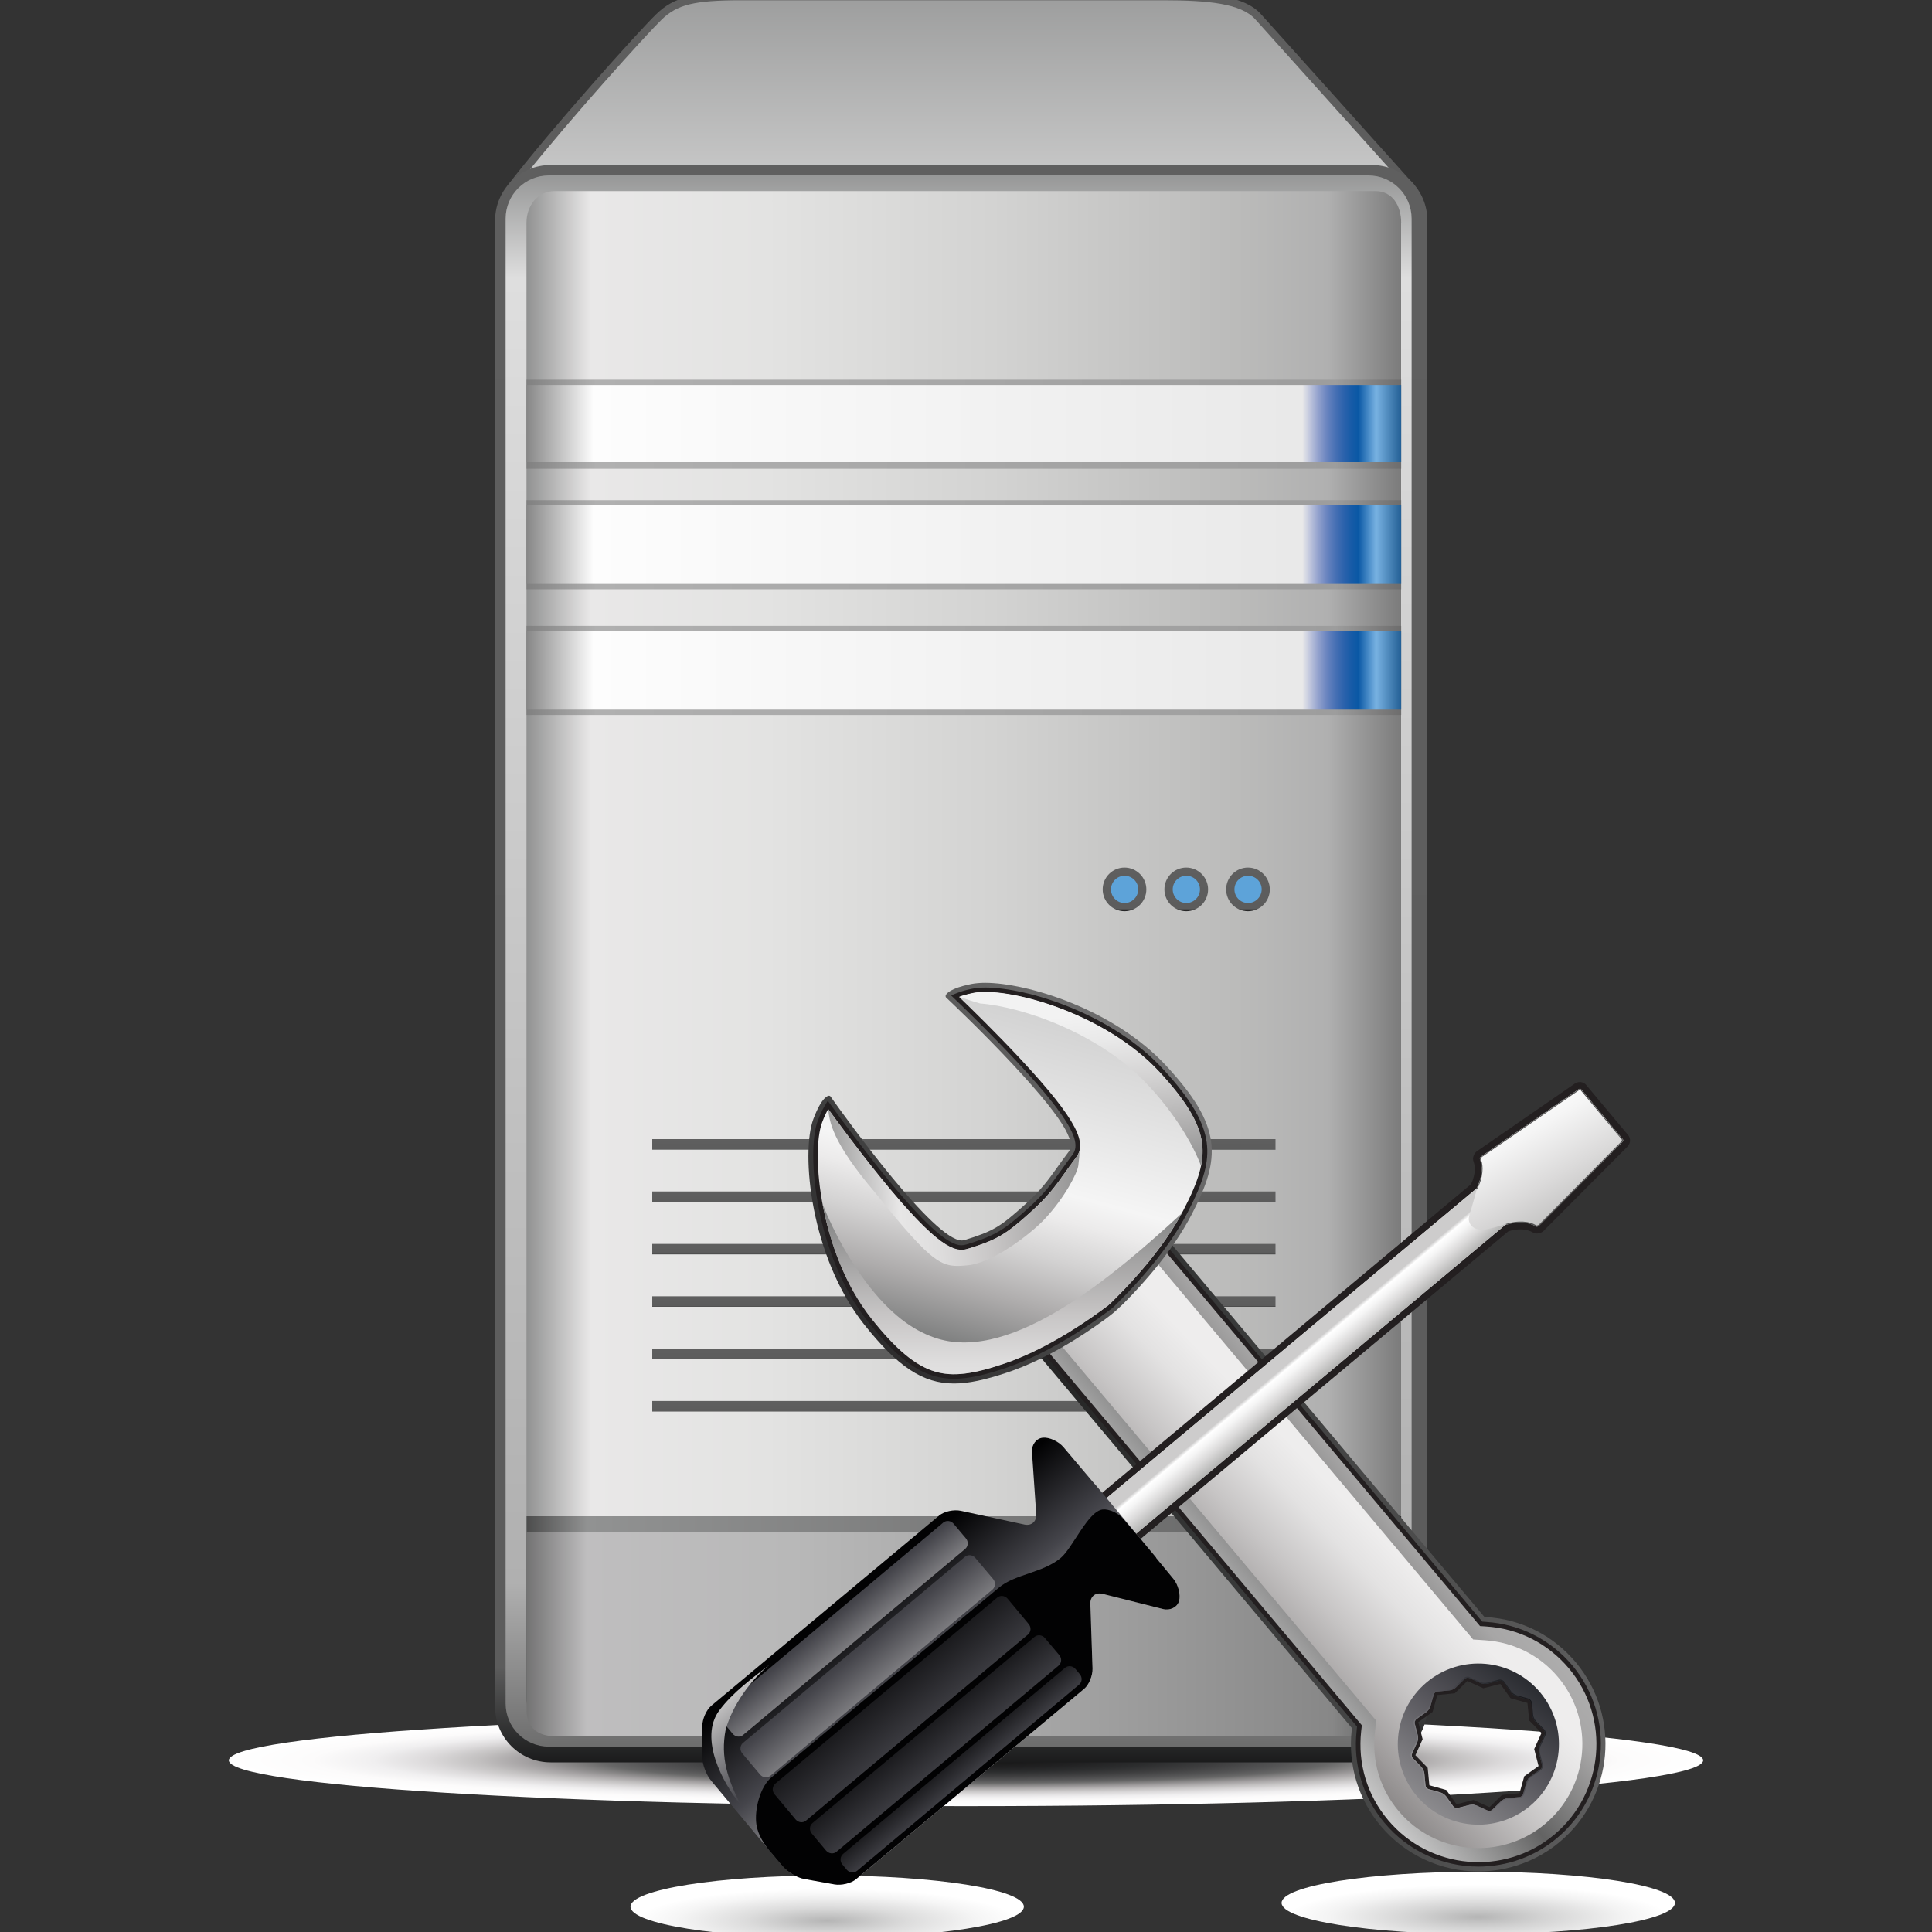 <svg xmlns="http://www.w3.org/2000/svg" xmlns:xlink="http://www.w3.org/1999/xlink" id="Calque_1" x="0px" y="0px" viewBox="0 0 200 200" style="enable-background:new 0 0 200 200;" xml:space="preserve">
<rect x="0" y="0" width="200" height="200" fill="#333333" stroke="none"/>
<style type="text/css">
	.st0{fill:url(#SVGID_1_);}
	.st1{fill:url(#SVGID_2_);}
	.st2{fill:url(#SVGID_3_);}
	.st3{fill:url(#SVGID_4_);}
	.st4{fill:url(#SVGID_5_);}
	.st5{fill:url(#SVGID_6_);}
	.st6{fill:url(#SVGID_7_);}
	.st7{fill:url(#SVGID_8_);}
	.st8{fill:url(#SVGID_9_);}
	.st9{fill:url(#SVGID_10_);}
	.st10{fill:url(#SVGID_11_);}
	.st11{fill:url(#SVGID_12_);}
	.st12{fill:url(#SVGID_13_);}
	.st13{fill:url(#SVGID_14_);}
	.st14{fill:url(#SVGID_15_);}
	.st15{fill:url(#SVGID_16_);}
	.st16{fill:url(#SVGID_17_);}
	.st17{fill:url(#SVGID_18_);}
	.st18{fill:url(#SVGID_19_);}
	.st19{fill:url(#SVGID_20_);}
	.st20{fill:url(#SVGID_21_);}
	.st21{fill:#5DA3D9;}
	.st22{fill:url(#SVGID_22_);}
	.st23{fill:url(#SVGID_23_);}
	.st24{fill:url(#SVGID_24_);}
	.st25{fill:url(#SVGID_25_);}
	.st26{fill:url(#SVGID_26_);}
	.st27{fill:#231F20;}
	.st28{fill:url(#SVGID_27_);}
	.st29{fill:url(#SVGID_28_);}
	.st30{fill:url(#SVGID_29_);}
	.st31{fill:url(#SVGID_30_);}
	.st32{fill:url(#SVGID_31_);}
	.st33{fill:url(#SVGID_32_);}
	.st34{fill:url(#SVGID_33_);}
	.st35{fill:url(#SVGID_34_);}
	.st36{fill:url(#SVGID_35_);}
	.st37{fill:url(#SVGID_36_);}
	.st38{fill:url(#SVGID_37_);}
	.st39{fill:#535353;}
	.st40{fill:url(#SVGID_38_);}
	.st41{fill:url(#SVGID_39_);}
	.st42{fill:#020203;}
	.st43{fill:url(#SVGID_40_);}
	.st44{fill:url(#SVGID_41_);}
	.st45{fill:url(#SVGID_42_);}
	.st46{fill:url(#SVGID_43_);}
	.st47{fill:url(#SVGID_44_);}
	.st48{fill:url(#SVGID_45_);}
</style>
<g>
	
		<radialGradient id="SVGID_1_" cx="15.952" cy="-5976.665" r="75.256" gradientTransform="matrix(1.013 0 0 0.063 83.838 558.761)" gradientUnits="userSpaceOnUse">
		<stop offset="0" style="stop-color:#171717"></stop>
		<stop offset="0.083" style="stop-color:#1A1A1A"></stop>
		<stop offset="0.169" style="stop-color:#212122"></stop>
		<stop offset="0.258" style="stop-color:#2C2D2E"></stop>
		<stop offset="0.348" style="stop-color:#3E3E3F"></stop>
		<stop offset="0.438" style="stop-color:#545455"></stop>
		<stop offset="0.497" style="stop-color:#676767"></stop>
		<stop offset="0.535" style="stop-color:#7F7E7E"></stop>
		<stop offset="0.597" style="stop-color:#A3A0A1"></stop>
		<stop offset="0.662" style="stop-color:#C2C0C0"></stop>
		<stop offset="0.731" style="stop-color:#DCDADB"></stop>
		<stop offset="0.805" style="stop-color:#F0EFF0"></stop>
		<stop offset="0.888" style="stop-color:#FCFBFB"></stop>
		<stop offset="0.999" style="stop-color:#FFFFFF"></stop>
	</radialGradient>
	<path class="st0" d="M176.31,182.23c0,2.61-34.16,4.74-76.31,4.74c-42.14,0-76.31-2.12-76.31-4.74c0-2.61,34.17-4.74,76.31-4.74   C142.14,177.49,176.31,179.62,176.31,182.23z"></path>
	<linearGradient id="SVGID_2_" gradientUnits="userSpaceOnUse" x1="99.509" y1="-1.244" x2="99.509" y2="22.652">
		<stop offset="1.838100e-03" style="stop-color:#5F5F5F"></stop>
		<stop offset="0.923" style="stop-color:#5C5C5C"></stop>
		<stop offset="1" style="stop-color:#030405"></stop>
	</linearGradient>
	<path class="st1" d="M52.51,19.24c4.57-5.95,13.6-16.01,15.43-17.78c1.83-1.77,3.77-2.23,8.79-2.23c5.01,0,39.02,0,43.7,0   c4.68,0,8.4,0.33,10.1,2.23c1.7,1.9,15.97,17.78,15.97,17.78H52.51z"></path>
	<linearGradient id="SVGID_3_" gradientUnits="userSpaceOnUse" x1="99.433" y1="-13.221" x2="99.433" y2="28.22">
		<stop offset="3.193260e-03" style="stop-color:#808181"></stop>
		<stop offset="1" style="stop-color:#DEDEDE"></stop>
		<stop offset="1" style="stop-color:#676767"></stop>
		<stop offset="1" style="stop-color:#B0B0B0"></stop>
	</linearGradient>
	<path class="st2" d="M54.13,18.45c4.82-6.07,12.77-14.88,14.36-16.42c1.62-1.57,3.39-2,8.24-2h43.7c4.65,0,8.05,0.33,9.52,1.97   l14.79,16.46H54.13z"></path>
	<linearGradient id="SVGID_4_" gradientUnits="userSpaceOnUse" x1="99.509" y1="12.288" x2="99.509" y2="185.966">
		<stop offset="1.838100e-03" style="stop-color:#5F5F5F"></stop>
		<stop offset="0.923" style="stop-color:#5C5C5C"></stop>
		<stop offset="1" style="stop-color:#030405"></stop>
	</linearGradient>
	<path class="st3" d="M147.76,176.69c0,3.18-2.57,5.75-5.75,5.75H57c-3.18,0-5.75-2.57-5.75-5.75V22.83c0-3.18,2.57-5.75,5.75-5.75   h85.01c3.18,0,5.75,2.57,5.75,5.75V176.69z"></path>
	<linearGradient id="SVGID_5_" gradientUnits="userSpaceOnUse" x1="99.238" y1="14.274" x2="99.238" y2="182.903">
		<stop offset="3.193260e-03" style="stop-color:#808181"></stop>
		<stop offset="0.086" style="stop-color:#DEDEDE"></stop>
		<stop offset="0.887" style="stop-color:#B0B0B0"></stop>
		<stop offset="0.997" style="stop-color:#676767"></stop>
		<stop offset="1" style="stop-color:#B0B0B0"></stop>
	</linearGradient>
	<path class="st4" d="M146.14,176.34c0,2.47-2,4.47-4.47,4.47H56.81c-2.47,0-4.47-2-4.47-4.47V22.63c0-2.47,2-4.47,4.47-4.47h84.85   c2.47,0,4.47,2,4.47,4.47V176.34z"></path>
	<g>
		<linearGradient id="SVGID_6_" gradientUnits="userSpaceOnUse" x1="52.924" y1="89.187" x2="148.223" y2="89.187">
			<stop offset="3.193260e-03" style="stop-color:#808181"></stop>
			<stop offset="0.086" style="stop-color:#E9E8E8"></stop>
			<stop offset="0.276" style="stop-color:#E3E3E2"></stop>
			<stop offset="0.522" style="stop-color:#D3D3D2"></stop>
			<stop offset="0.798" style="stop-color:#BABAB9"></stop>
			<stop offset="0.887" style="stop-color:#B0B0B0"></stop>
			<stop offset="0.997" style="stop-color:#676767"></stop>
			<stop offset="1" style="stop-color:#B0B0B0"></stop>
		</linearGradient>
		<path class="st5" d="M145.05,23.06c0-1.76-0.9-3.28-2.66-3.28H57.41c-1.76,0-2.91,1.52-2.91,3.28v135.52h90.54V23.06z"></path>
		<linearGradient id="SVGID_7_" gradientUnits="userSpaceOnUse" x1="51.975" y1="168.076" x2="148.853" y2="168.076">
			<stop offset="3.193260e-03" style="stop-color:#343434"></stop>
			<stop offset="0.091" style="stop-color:#919292"></stop>
			<stop offset="0.887" style="stop-color:#656565"></stop>
			<stop offset="0.997" style="stop-color:#1B1B1B"></stop>
			<stop offset="1" style="stop-color:#656565"></stop>
		</linearGradient>
		<path class="st6" d="M57.41,179.19h84.98c1.76,0,2.66-1.65,2.66-3.41v-18.82H54.51v18.82C54.51,177.54,55.66,179.19,57.41,179.19z    "></path>
		<linearGradient id="SVGID_8_" gradientUnits="userSpaceOnUse" x1="51.975" y1="169.16" x2="148.853" y2="169.16">
			<stop offset="3.193260e-03" style="stop-color:#585858"></stop>
			<stop offset="0.091" style="stop-color:#BFBEBF"></stop>
			<stop offset="0.311" style="stop-color:#B8B8B8"></stop>
			<stop offset="0.571" style="stop-color:#A6A6A6"></stop>
			<stop offset="0.85" style="stop-color:#8B8B8B"></stop>
			<stop offset="0.887" style="stop-color:#878787"></stop>
			<stop offset="0.997" style="stop-color:#3D3E3E"></stop>
			<stop offset="1" style="stop-color:#878787"></stop>
		</linearGradient>
		<path class="st7" d="M57.41,179.73h84.98c1.76,0,2.66-0.92,2.66-2.68v-18.47H54.51v18.47C54.51,178.81,55.66,179.73,57.41,179.73z    "></path>
	</g>
	<g>
		<linearGradient id="SVGID_9_" gradientUnits="userSpaceOnUse" x1="149.643" y1="69.398" x2="50.43" y2="69.398">
			<stop offset="1.595490e-03" style="stop-color:#4E4D4D"></stop>
			<stop offset="0.115" style="stop-color:#9D9D9D"></stop>
			<stop offset="0.887" style="stop-color:#B0B0B0"></stop>
			<stop offset="0.996" style="stop-color:#676767"></stop>
		</linearGradient>
		<rect x="54.51" y="64.79" class="st8" width="90.54" height="9.22"></rect>
		<linearGradient id="SVGID_10_" gradientUnits="userSpaceOnUse" x1="49.653" y1="69.398" x2="147.765" y2="69.398">
			<stop offset="0" style="stop-color:#343434"></stop>
			<stop offset="0.12" style="stop-color:#FDFDFD"></stop>
			<stop offset="0.859" style="stop-color:#E9E9E9"></stop>
			<stop offset="0.868" style="stop-color:#E9E9E9"></stop>
			<stop offset="0.876" style="stop-color:#C0C6DD"></stop>
			<stop offset="0.885" style="stop-color:#92A1CD"></stop>
			<stop offset="0.894" style="stop-color:#6984BF"></stop>
			<stop offset="0.903" style="stop-color:#4770B4"></stop>
			<stop offset="0.912" style="stop-color:#2B62AC"></stop>
			<stop offset="0.92" style="stop-color:#165BA7"></stop>
			<stop offset="0.927" style="stop-color:#0A58A5"></stop>
			<stop offset="0.946" style="stop-color:#78B2E2"></stop>
			<stop offset="0.973" style="stop-color:#215D93"></stop>
			<stop offset="0.998" style="stop-color:#676767"></stop>
		</linearGradient>
		<rect x="54.51" y="65.33" class="st9" width="90.54" height="8.13"></rect>
	</g>
	<g>
		<linearGradient id="SVGID_11_" gradientUnits="userSpaceOnUse" x1="149.643" y1="56.385" x2="50.43" y2="56.385">
			<stop offset="1.595490e-03" style="stop-color:#4E4D4D"></stop>
			<stop offset="0.115" style="stop-color:#9D9D9D"></stop>
			<stop offset="0.887" style="stop-color:#B0B0B0"></stop>
			<stop offset="0.996" style="stop-color:#676767"></stop>
		</linearGradient>
		<rect x="54.51" y="51.78" class="st10" width="90.54" height="9.22"></rect>
		<linearGradient id="SVGID_12_" gradientUnits="userSpaceOnUse" x1="49.653" y1="56.385" x2="147.765" y2="56.385">
			<stop offset="0" style="stop-color:#343434"></stop>
			<stop offset="0.12" style="stop-color:#FDFDFD"></stop>
			<stop offset="0.859" style="stop-color:#E9E9E9"></stop>
			<stop offset="0.868" style="stop-color:#E9E9E9"></stop>
			<stop offset="0.876" style="stop-color:#C0C6DD"></stop>
			<stop offset="0.885" style="stop-color:#92A1CD"></stop>
			<stop offset="0.894" style="stop-color:#6984BF"></stop>
			<stop offset="0.903" style="stop-color:#4770B4"></stop>
			<stop offset="0.912" style="stop-color:#2B62AC"></stop>
			<stop offset="0.92" style="stop-color:#165BA7"></stop>
			<stop offset="0.927" style="stop-color:#0A58A5"></stop>
			<stop offset="0.946" style="stop-color:#78B2E2"></stop>
			<stop offset="0.973" style="stop-color:#215D93"></stop>
			<stop offset="0.998" style="stop-color:#676767"></stop>
		</linearGradient>
		<rect x="54.51" y="52.32" class="st11" width="90.54" height="8.13"></rect>
	</g>
	<g>
		<linearGradient id="SVGID_13_" gradientUnits="userSpaceOnUse" x1="149.643" y1="43.915" x2="50.43" y2="43.915">
			<stop offset="1.595490e-03" style="stop-color:#4E4D4D"></stop>
			<stop offset="0.115" style="stop-color:#9D9D9D"></stop>
			<stop offset="0.887" style="stop-color:#B0B0B0"></stop>
			<stop offset="0.996" style="stop-color:#676767"></stop>
		</linearGradient>
		<rect x="54.51" y="39.31" class="st12" width="90.54" height="9.22"></rect>
		<linearGradient id="SVGID_14_" gradientUnits="userSpaceOnUse" x1="49.653" y1="43.843" x2="147.765" y2="43.843">
			<stop offset="0" style="stop-color:#343434"></stop>
			<stop offset="0.12" style="stop-color:#FDFDFD"></stop>
			<stop offset="0.859" style="stop-color:#E9E9E9"></stop>
			<stop offset="0.868" style="stop-color:#E9E9E9"></stop>
			<stop offset="0.876" style="stop-color:#C0C6DD"></stop>
			<stop offset="0.885" style="stop-color:#92A1CD"></stop>
			<stop offset="0.894" style="stop-color:#6984BF"></stop>
			<stop offset="0.903" style="stop-color:#4770B4"></stop>
			<stop offset="0.912" style="stop-color:#2B62AC"></stop>
			<stop offset="0.92" style="stop-color:#165BA7"></stop>
			<stop offset="0.927" style="stop-color:#0A58A5"></stop>
			<stop offset="0.946" style="stop-color:#78B2E2"></stop>
			<stop offset="0.973" style="stop-color:#215D93"></stop>
			<stop offset="0.998" style="stop-color:#676767"></stop>
		</linearGradient>
		<rect x="54.51" y="39.85" class="st13" width="90.54" height="7.99"></rect>
	</g>
	<g>
		<linearGradient id="SVGID_15_" gradientUnits="userSpaceOnUse" x1="99.78" y1="145.002" x2="99.78" y2="146.14">
			<stop offset="1.838100e-03" style="stop-color:#5F5F5F"></stop>
			<stop offset="0.923" style="stop-color:#5C5C5C"></stop>
			<stop offset="1" style="stop-color:#030405"></stop>
		</linearGradient>
		<rect x="67.52" y="145.03" class="st14" width="64.52" height="1.08"></rect>
		<linearGradient id="SVGID_16_" gradientUnits="userSpaceOnUse" x1="99.78" y1="139.579" x2="99.78" y2="140.718">
			<stop offset="1.838100e-03" style="stop-color:#5F5F5F"></stop>
			<stop offset="0.923" style="stop-color:#5C5C5C"></stop>
			<stop offset="1" style="stop-color:#030405"></stop>
		</linearGradient>
		<rect x="67.52" y="139.61" class="st15" width="64.52" height="1.08"></rect>
		<linearGradient id="SVGID_17_" gradientUnits="userSpaceOnUse" x1="99.78" y1="134.157" x2="99.78" y2="135.297">
			<stop offset="1.838100e-03" style="stop-color:#5F5F5F"></stop>
			<stop offset="0.923" style="stop-color:#5C5C5C"></stop>
			<stop offset="1" style="stop-color:#030405"></stop>
		</linearGradient>
		<rect x="67.52" y="134.19" class="st16" width="64.52" height="1.08"></rect>
		<linearGradient id="SVGID_18_" gradientUnits="userSpaceOnUse" x1="99.78" y1="128.736" x2="99.78" y2="129.875">
			<stop offset="1.838100e-03" style="stop-color:#5F5F5F"></stop>
			<stop offset="0.923" style="stop-color:#5C5C5C"></stop>
			<stop offset="1" style="stop-color:#030405"></stop>
		</linearGradient>
		<rect x="67.52" y="128.77" class="st17" width="64.52" height="1.08"></rect>
		<linearGradient id="SVGID_19_" gradientUnits="userSpaceOnUse" x1="99.78" y1="123.313" x2="99.78" y2="124.452">
			<stop offset="1.838100e-03" style="stop-color:#5F5F5F"></stop>
			<stop offset="0.923" style="stop-color:#5C5C5C"></stop>
			<stop offset="1" style="stop-color:#030405"></stop>
		</linearGradient>
		<rect x="67.52" y="123.34" class="st18" width="64.52" height="1.08"></rect>
		<linearGradient id="SVGID_20_" gradientUnits="userSpaceOnUse" x1="99.78" y1="117.892" x2="99.78" y2="119.031">
			<stop offset="1.838100e-03" style="stop-color:#5F5F5F"></stop>
			<stop offset="0.923" style="stop-color:#5C5C5C"></stop>
			<stop offset="1" style="stop-color:#030405"></stop>
		</linearGradient>
		<rect x="67.52" y="117.92" class="st19" width="64.52" height="1.08"></rect>
	</g>
	<g>
		<g>
			<linearGradient id="SVGID_21_" gradientUnits="userSpaceOnUse" x1="129.196" y1="89.684" x2="129.196" y2="94.427">
				<stop offset="1.838100e-03" style="stop-color:#5F5F5F"></stop>
				<stop offset="0.923" style="stop-color:#5C5C5C"></stop>
				<stop offset="1" style="stop-color:#030405"></stop>
			</linearGradient>
			<path class="st20" d="M131.45,92.07c0,1.25-1.01,2.26-2.26,2.26c-1.25,0-2.26-1.01-2.26-2.26c0-1.25,1.01-2.26,2.26-2.26     C130.44,89.81,131.45,90.83,131.45,92.07z"></path>
			<path class="st21" d="M129.2,93.48c-0.78,0-1.41-0.63-1.41-1.41c0-0.78,0.63-1.41,1.41-1.41c0.78,0,1.41,0.63,1.41,1.41     C130.6,92.85,129.97,93.48,129.2,93.48z"></path>
		</g>
		<g>
			<linearGradient id="SVGID_22_" gradientUnits="userSpaceOnUse" x1="122.806" y1="89.684" x2="122.806" y2="94.427">
				<stop offset="1.838100e-03" style="stop-color:#5F5F5F"></stop>
				<stop offset="0.923" style="stop-color:#5C5C5C"></stop>
				<stop offset="1" style="stop-color:#030405"></stop>
			</linearGradient>
			<path class="st22" d="M125.06,92.07c0,1.25-1.01,2.26-2.26,2.26c-1.25,0-2.26-1.01-2.26-2.26c0-1.25,1.01-2.26,2.26-2.26     C124.05,89.81,125.06,90.83,125.06,92.07z"></path>
			<path class="st21" d="M122.81,93.48c-0.78,0-1.41-0.63-1.41-1.41c0-0.78,0.63-1.41,1.41-1.41c0.78,0,1.41,0.63,1.41,1.41     C124.22,92.85,123.58,93.48,122.81,93.48z"></path>
		</g>
		<g>
			<linearGradient id="SVGID_23_" gradientUnits="userSpaceOnUse" x1="116.416" y1="89.684" x2="116.416" y2="94.427">
				<stop offset="1.838100e-03" style="stop-color:#5F5F5F"></stop>
				<stop offset="0.923" style="stop-color:#5C5C5C"></stop>
				<stop offset="1" style="stop-color:#030405"></stop>
			</linearGradient>
			<path class="st23" d="M118.67,92.07c0,1.25-1.01,2.26-2.26,2.26c-1.25,0-2.26-1.01-2.26-2.26c0-1.25,1.01-2.26,2.26-2.26     C117.66,89.81,118.67,90.83,118.67,92.07z"></path>
			<path class="st21" d="M116.42,93.48c-0.78,0-1.41-0.63-1.41-1.41c0-0.78,0.63-1.41,1.41-1.41c0.78,0,1.41,0.63,1.41,1.41     C117.82,92.85,117.19,93.48,116.42,93.48z"></path>
		</g>
	</g>
</g>
<g>
	
		<radialGradient id="SVGID_24_" cx="54.903" cy="-4861.419" r="25.065" gradientTransform="matrix(0.786 0 0 0.133 42.459 845.406)" gradientUnits="userSpaceOnUse">
		<stop offset="0" style="stop-color:#B5B5B5"></stop>
		<stop offset="0.425" style="stop-color:#DCDCDC"></stop>
		<stop offset="0.785" style="stop-color:#F5F5F5"></stop>
		<stop offset="1" style="stop-color:#FFFFFF"></stop>
	</radialGradient>
	<path class="st24" d="M105.99,197.38c0,1.78-9.12,3.23-20.36,3.23c-11.24,0-20.36-1.44-20.36-3.23c0-1.78,9.11-3.23,20.36-3.23   C96.87,194.15,105.99,195.6,105.99,197.38z"></path>
	
		<radialGradient id="SVGID_25_" cx="140.623" cy="-4864.368" r="25.067" gradientTransform="matrix(0.786 0 0 0.133 42.459 845.406)" gradientUnits="userSpaceOnUse">
		<stop offset="0" style="stop-color:#B5B5B5"></stop>
		<stop offset="0.342" style="stop-color:#D3D3D3"></stop>
		<stop offset="0.765" style="stop-color:#F3F3F3"></stop>
		<stop offset="1" style="stop-color:#FFFFFF"></stop>
	</radialGradient>
	<path class="st25" d="M173.39,196.99c0,1.78-9.11,3.23-20.36,3.23c-11.24,0-20.36-1.45-20.36-3.23s9.11-3.23,20.36-3.23   C164.27,193.76,173.39,195.2,173.39,196.99z"></path>
</g>
<g>
	<g>
		<g>
			<linearGradient id="SVGID_26_" gradientUnits="userSpaceOnUse" x1="208.807" y1="158.092" x2="102.166" y2="160.626">
				<stop offset="0" style="stop-color:#7C7C7C"></stop>
				<stop offset="0.125" style="stop-color:#767676"></stop>
				<stop offset="0.313" style="stop-color:#676768"></stop>
				<stop offset="0.541" style="stop-color:#515151"></stop>
				<stop offset="0.798" style="stop-color:#343535"></stop>
				<stop offset="1" style="stop-color:#1D1D1D"></stop>
			</linearGradient>
			<path class="st26" d="M153.04,193.73c-3.91,0-7.6-1.72-10.11-4.71c-2.33-2.78-3.4-6.31-3-9.93l0.02-0.2l-34.83-41.48l13.72-11.5     l34.83,41.48l0.2,0.01c3.63,0.23,6.92,1.9,9.25,4.68c4.67,5.57,3.94,13.9-1.63,18.57C159.14,192.64,156.13,193.73,153.04,193.73     L153.04,193.73z M154.38,188.21l1.53-1.49l2.12-0.21l0.58-2.05l1.74-1.24l-0.53-2.07l0.88-1.94l-1.49-1.52l-0.21-2.12l-2.05-0.58     l-1.24-1.73l-2.07,0.53l-1.94-0.88l-1.53,1.49l-2.12,0.21l-0.58,2.05l-1.73,1.24l0.53,2.06l-0.88,1.94l1.49,1.52l0.21,2.12     l2.05,0.58l1.24,1.73l2.07-0.53L154.38,188.21z"></path>
			<path class="st27" d="M153.05,193.23c-3.77,0-7.32-1.65-9.73-4.53c-2.25-2.68-3.27-6.07-2.88-9.55l0.04-0.41l-34.65-41.26     l12.96-10.87l34.65,41.26l0.41,0.03c3.5,0.23,6.66,1.83,8.91,4.5c4.5,5.36,3.79,13.38-1.57,17.87     C158.91,192.18,156.02,193.23,153.05,193.23L153.05,193.23z M154.19,187.08l1.3-1.27l1.81-0.18l0.49-1.75l1.48-1.06l-0.45-1.76     l0.75-1.66l-1.27-1.3l-0.18-1.81l-1.75-0.49l-1.06-1.48l-1.76,0.45l-1.65-0.75l-1.3,1.27l-1.81,0.18l-0.49,1.75l-1.48,1.06     l0.45,1.76l-0.75,1.66l1.27,1.3l0.18,1.81l1.75,0.49l1.06,1.48l1.76-0.45L154.19,187.08z"></path>
			
				<linearGradient id="SVGID_27_" gradientUnits="userSpaceOnUse" x1="652.775" y1="669.801" x2="620.672" y2="669.945" gradientTransform="matrix(0.766 -0.643 0.643 0.766 -779.668 55.424)">
				<stop offset="0" style="stop-color:#B9B9B9"></stop>
				<stop offset="0.331" style="stop-color:#A7A6A6"></stop>
				<stop offset="0.627" style="stop-color:#636363"></stop>
				<stop offset="1" style="stop-color:#D0D0D0"></stop>
			</linearGradient>
			<path class="st28" d="M153.82,168.37l-0.61-0.04l-34.48-41.05l-12.23,10.26l34.48,41.06l-0.07,0.61     c-0.37,3.35,0.61,6.62,2.78,9.2c4.33,5.16,12.05,5.84,17.21,1.51c5.16-4.33,5.84-12.05,1.51-17.21     C160.23,170.12,157.19,168.58,153.82,168.37z M160.13,179.3l-0.81,1.8l0.49,1.91l-1.61,1.15l-0.53,1.9l-1.96,0.19l-1.41,1.38     l-1.8-0.81l-1.91,0.49l-1.15-1.6l-1.9-0.53l-0.19-1.97l-1.38-1.41l0.82-1.8l-0.49-1.91l1.6-1.15l0.53-1.9l1.96-0.19l1.41-1.38     l1.8,0.81l1.91-0.49l1.15,1.6l1.9,0.53l0.19,1.97L160.13,179.3z"></path>
			
				<linearGradient id="SVGID_28_" gradientUnits="userSpaceOnUse" x1="661.913" y1="667.752" x2="612.953" y2="671.172" gradientTransform="matrix(0.766 -0.643 0.643 0.766 -779.668 55.424)">
				<stop offset="0.454" style="stop-color:#EEEDED"></stop>
				<stop offset="0.528" style="stop-color:#E3E2E2"></stop>
				<stop offset="0.64" style="stop-color:#C7C5C5"></stop>
				<stop offset="0.776" style="stop-color:#9E9B9B"></stop>
				<stop offset="0.93" style="stop-color:#6C6969"></stop>
				<stop offset="1" style="stop-color:#555454"></stop>
			</linearGradient>
			<path class="st29" d="M153.73,169.8l-1.23-0.08l-33.95-40.43l-10.03,8.41l33.95,40.43l-0.14,1.23c-0.33,2.96,0.54,5.84,2.45,8.11     c3.82,4.55,10.63,5.15,15.18,1.33c4.55-3.82,5.15-10.63,1.33-15.18C159.38,171.35,156.7,170,153.73,169.8z M160.13,179.3     l-0.81,1.8l0.49,1.91l-1.61,1.15l-0.53,1.9l-1.96,0.19l-1.41,1.38l-1.8-0.81l-1.91,0.49l-1.15-1.6l-1.9-0.53l-0.19-1.97     l-1.38-1.41l0.82-1.8l-0.49-1.91l1.6-1.15l0.53-1.9l1.96-0.19l1.41-1.38l1.8,0.81l1.91-0.49l1.15,1.6l1.9,0.53l0.19,1.97     L160.13,179.3z"></path>
			
				<linearGradient id="SVGID_29_" gradientUnits="userSpaceOnUse" x1="615.158" y1="699.828" x2="649.227" y2="691.62" gradientTransform="matrix(0.766 -0.643 0.643 0.766 -779.67 55.424)">
				<stop offset="0" style="stop-color:#B8B7B7"></stop>
				<stop offset="0.091" style="stop-color:#B0AFAF"></stop>
				<stop offset="0.228" style="stop-color:#9B9A9C"></stop>
				<stop offset="0.395" style="stop-color:#7B7A7E"></stop>
				<stop offset="0.585" style="stop-color:#545359"></stop>
				<stop offset="0.792" style="stop-color:#292B30"></stop>
				<stop offset="1" style="stop-color:#020203"></stop>
			</linearGradient>
			<path class="st30" d="M147.68,174.16c-3.53,2.96-3.99,8.22-1.03,11.75c2.96,3.53,8.22,3.99,11.75,1.03     c3.53-2.96,3.99-8.22,1.03-11.75C156.47,171.66,151.21,171.2,147.68,174.16z M158.62,177.54c0.02,0.22,0.16,0.51,0.31,0.67     l0.88,0.9c0.11,0.12,0.15,0.34,0.09,0.49l-0.52,1.14c-0.09,0.2-0.12,0.52-0.06,0.74l0.31,1.22c0.04,0.15-0.03,0.35-0.15,0.45     l-0.02,0.01l-1.02,0.73c-0.01,0.01-0.03,0.02-0.04,0.04c-0.17,0.14-0.33,0.38-0.38,0.57l-0.34,1.21     c-0.02,0.07-0.07,0.15-0.14,0.21c-0.07,0.06-0.16,0.1-0.23,0.11l-1.25,0.12c-0.2,0.02-0.46,0.13-0.63,0.27     c-0.01,0.01-0.03,0.02-0.04,0.04l-0.9,0.88l-0.02,0.02c-0.12,0.1-0.33,0.13-0.47,0.07l-1.14-0.52c-0.2-0.09-0.53-0.12-0.74-0.06     l-1.22,0.31c-0.16,0.04-0.37-0.04-0.46-0.17l-0.73-1.02c-0.13-0.18-0.39-0.36-0.61-0.42l-1.21-0.34     c-0.16-0.04-0.3-0.21-0.32-0.38l-0.12-1.25c-0.02-0.22-0.16-0.51-0.31-0.67l-0.88-0.9c-0.11-0.11-0.15-0.34-0.08-0.48l0.52-1.14     c0.09-0.2,0.12-0.52,0.07-0.74l-0.31-1.22c-0.04-0.15,0.03-0.35,0.15-0.45l0.02-0.01l1.02-0.73c0.02-0.01,0.03-0.02,0.05-0.04     c0.17-0.14,0.33-0.38,0.38-0.57l0.34-1.21c0.02-0.08,0.07-0.15,0.15-0.21c0.07-0.06,0.16-0.1,0.23-0.1l1.25-0.12     c0.2-0.02,0.46-0.13,0.63-0.27c0.01-0.01,0.03-0.02,0.04-0.04l0.9-0.88l0.02-0.02c0.12-0.1,0.33-0.13,0.47-0.07l1.14,0.52     c0.2,0.09,0.52,0.12,0.74,0.07l1.22-0.31c0.16-0.04,0.37,0.04,0.46,0.17l0.73,1.02c0.13,0.18,0.39,0.37,0.61,0.42l1.21,0.34     c0.16,0.04,0.3,0.22,0.32,0.38L158.62,177.54z"></path>
			
				<linearGradient id="SVGID_30_" gradientUnits="userSpaceOnUse" x1="620.791" y1="695.231" x2="643.296" y2="695.231" gradientTransform="matrix(0.766 -0.643 0.643 0.766 -779.668 55.424)">
				<stop offset="0" style="stop-color:#B8B7B7"></stop>
				<stop offset="0.091" style="stop-color:#B0AFAF"></stop>
				<stop offset="0.228" style="stop-color:#9B9A9C"></stop>
				<stop offset="0.395" style="stop-color:#7B7A7E"></stop>
				<stop offset="0.585" style="stop-color:#545359"></stop>
				<stop offset="0.792" style="stop-color:#292B30"></stop>
				<stop offset="1" style="stop-color:#020203"></stop>
			</linearGradient>
			<path class="st31" d="M158.21,175.83l-1.21-0.34c-0.19-0.05-0.44-0.23-0.56-0.39l-0.73-1.02c-0.12-0.16-0.37-0.25-0.56-0.2     l-1.22,0.31c-0.19,0.05-0.5,0.02-0.68-0.06l-1.14-0.52c-0.18-0.08-0.44-0.04-0.58,0.1l-0.9,0.88c-0.14,0.14-0.42,0.27-0.62,0.29     l-1.25,0.12c-0.2,0.02-0.4,0.19-0.46,0.38l-0.34,1.21c-0.05,0.19-0.23,0.44-0.39,0.56l-1.02,0.73c-0.16,0.11-0.25,0.37-0.2,0.56     l0.31,1.21c0.05,0.19,0.02,0.5-0.06,0.68l-0.52,1.14c-0.08,0.18-0.04,0.44,0.1,0.59l0.88,0.9c0.14,0.14,0.27,0.42,0.29,0.62     l0.12,1.25c0.02,0.2,0.19,0.4,0.38,0.46l1.21,0.34c0.19,0.05,0.44,0.23,0.56,0.39l0.73,1.02c0.12,0.16,0.37,0.25,0.56,0.2     l1.22-0.31c0.19-0.05,0.5-0.02,0.68,0.06l1.14,0.52c0.18,0.08,0.44,0.04,0.59-0.1l0.9-0.88c0.14-0.14,0.42-0.27,0.61-0.29     l1.25-0.12c0.2-0.02,0.4-0.19,0.46-0.38l0.34-1.21c0.05-0.19,0.23-0.44,0.39-0.56l1.02-0.73c0.16-0.12,0.25-0.37,0.2-0.56     l-0.31-1.22c-0.05-0.19-0.02-0.5,0.06-0.68l0.52-1.14c0.08-0.18,0.03-0.44-0.1-0.59l-0.88-0.9c-0.14-0.14-0.27-0.42-0.29-0.62     l-0.12-1.25C158.57,176.09,158.4,175.88,158.21,175.83z M158.5,176.29l0.12,1.25c0.02,0.22,0.16,0.51,0.31,0.67l0.88,0.9     c0.11,0.12,0.15,0.34,0.09,0.49l-0.52,1.14c-0.09,0.2-0.12,0.52-0.06,0.74l0.31,1.22c0.04,0.15-0.03,0.35-0.15,0.45l-0.02,0.01     l-1.02,0.73c-0.01,0.01-0.03,0.02-0.04,0.04c-0.17,0.14-0.33,0.38-0.38,0.57l-0.34,1.21c-0.02,0.07-0.07,0.15-0.14,0.21     c-0.07,0.06-0.16,0.1-0.23,0.11l-1.25,0.12c-0.2,0.02-0.46,0.13-0.63,0.27c-0.01,0.01-0.03,0.02-0.04,0.04l-0.9,0.88l-0.02,0.02     c-0.12,0.1-0.33,0.13-0.47,0.07l-1.14-0.52c-0.2-0.09-0.53-0.12-0.74-0.06l-1.22,0.31c-0.16,0.04-0.37-0.04-0.46-0.17l-0.73-1.02     c-0.13-0.18-0.39-0.36-0.61-0.42l-1.21-0.34c-0.16-0.04-0.3-0.21-0.32-0.38l-0.12-1.25c-0.02-0.22-0.16-0.51-0.31-0.67l-0.88-0.9     c-0.11-0.11-0.15-0.34-0.08-0.48l0.52-1.14c0.09-0.2,0.12-0.52,0.07-0.74l-0.31-1.22c-0.04-0.15,0.03-0.35,0.15-0.45l0.02-0.01     l1.02-0.73c0.02-0.01,0.03-0.02,0.05-0.04c0.17-0.14,0.33-0.38,0.38-0.57l0.34-1.21c0.02-0.08,0.07-0.15,0.15-0.21     c0.07-0.06,0.16-0.1,0.23-0.1l1.25-0.12c0.2-0.02,0.46-0.13,0.63-0.27c0.01-0.01,0.03-0.02,0.04-0.04l0.9-0.88l0.02-0.02     c0.12-0.1,0.33-0.13,0.47-0.07l1.14,0.52c0.2,0.09,0.52,0.12,0.74,0.07l1.22-0.31c0.16-0.04,0.37,0.04,0.46,0.17l0.73,1.02     c0.13,0.18,0.39,0.37,0.61,0.42l1.21,0.34C158.34,175.96,158.48,176.13,158.5,176.29z"></path>
		</g>
		<g>
			<linearGradient id="SVGID_31_" gradientUnits="userSpaceOnUse" x1="142.407" y1="90.352" x2="86.255" y2="135.9">
				<stop offset="0" style="stop-color:#8F8F8F"></stop>
				<stop offset="0.127" style="stop-color:#898989"></stop>
				<stop offset="0.317" style="stop-color:#797879"></stop>
				<stop offset="0.549" style="stop-color:#606060"></stop>
				<stop offset="0.809" style="stop-color:#414141"></stop>
				<stop offset="1" style="stop-color:#2A292A"></stop>
			</linearGradient>
			<path class="st32" d="M98.76,143.22c-3.21,0-5.82-1.72-9.31-6.12c-5.56-7.02-6.56-17.76-5.25-21.26     c0.88-2.34,1.54-2.41,1.61-2.41c0.08,0,0.13,0.04,0.15,0.06c1.8,2.54,10.74,14.92,13.6,14.92c0.11,0,0.22-0.01,0.32-0.05     c2.97-0.91,3.71-1.41,6.13-3.58c1.76-1.58,2.46-2.57,3.44-3.94c0.34-0.47,0.71-1,1.17-1.6c0.6-0.79,0.37-2.48-5.79-9.07     c-3.17-3.4-6.58-6.62-6.91-6.93c-0.02-0.03-0.05-0.11-0.02-0.2c0.06-0.16,0.41-0.72,2.62-1.17c0.41-0.08,0.89-0.13,1.45-0.13     c4.36,0,13.34,2.73,18.75,8.58c5.8,6.27,5.73,9.5,2.62,15.44c-1.94,3.71-4.89,7.03-7.01,9.16c0,0-0.6,0.58-0.91,0.85     c-0.27,0.24-0.83,0.66-0.99,0.78c-2.44,1.78-6.16,4.18-10.13,5.52C101.94,142.86,100.23,143.22,98.76,143.22L98.76,143.22z"></path>
			<path class="st27" d="M98.76,142.73c-0.73,0-1.42-0.1-2.09-0.29c-2.13-0.62-4.23-2.36-6.84-5.65     c-5.37-6.78-6.42-17.46-5.17-20.78c0.22-0.58,0.44-1.07,0.66-1.44l0.37-0.62l0.42,0.58c1.02,1.41,3.06,4.17,5.26,6.89     c4.13,5.11,6.72,7.49,8.15,7.49c0.16,0,0.32-0.03,0.51-0.08c2.46-0.75,3.5-1.28,5.07-2.59c0.42-0.35,0.87-0.75,1.25-1.09     c1.8-1.61,2.55-2.67,3.51-4.02l0.04-0.05c0.34-0.47,0.68-0.96,1.12-1.54c0.87-1.15,0.22-3.25-5.82-9.71     c-2.4-2.57-4.93-5.04-6.22-6.28l-0.53-0.51l0.69-0.27c0.4-0.16,0.91-0.3,1.51-0.42c0.38-0.08,0.84-0.12,1.37-0.12     c4.27,0,13.06,2.68,18.37,8.43c2.85,3.08,4.24,5.43,4.53,7.62c0.26,1.99-0.3,4.02-1.99,7.25c-2.01,3.85-5.2,7.32-6.93,9.04     l-0.77,0.77c0,0-0.07,0.06-0.1,0.08c-0.03,0.03-0.1,0.09-0.1,0.09l-0.88,0.64c-1.97,1.44-5.88,4.05-10,5.45     C101.83,142.38,100.17,142.73,98.76,142.73z"></path>
			
				<linearGradient id="SVGID_32_" gradientUnits="userSpaceOnUse" x1="661.406" y1="599.607" x2="608.128" y2="636.866" gradientTransform="matrix(0.766 -0.643 0.643 0.766 -779.668 55.424)">
				<stop offset="0.242" style="stop-color:#D1D1D1"></stop>
				<stop offset="0.517" style="stop-color:#F5F5F5"></stop>
				<stop offset="0.558" style="stop-color:#ECEBEB"></stop>
				<stop offset="0.623" style="stop-color:#D3D2D2"></stop>
				<stop offset="0.703" style="stop-color:#AEACAC"></stop>
				<stop offset="0.79" style="stop-color:#808181"></stop>
			</linearGradient>
			<path class="st33" d="M113.87,135.76c-1.95,1.42-5.82,4.01-9.87,5.39c-3.35,1.14-5.37,1.37-7.19,0.84     c-2.03-0.59-4.06-2.29-6.6-5.49c-5.27-6.65-6.31-17.09-5.1-20.32c0.24-0.65,0.46-1.08,0.62-1.36c0.98,1.34,3.05,4.16,5.27,6.91     c6.2,7.67,7.93,7.94,9.17,7.56c2.54-0.77,3.61-1.32,5.23-2.68c0.41-0.34,0.85-0.73,1.26-1.1c1.84-1.65,2.61-2.73,3.58-4.1     c0.34-0.48,0.7-0.98,1.15-1.58c1.07-1.42,0.46-3.56-5.86-10.32c-2.44-2.61-5.01-5.12-6.24-6.3c0.3-0.12,0.76-0.26,1.43-0.4     c3.38-0.7,13.54,1.94,19.3,8.17c2.77,3,4.14,5.27,4.41,7.36c0.25,1.88-0.3,3.84-1.94,6.97c-1.98,3.79-5.14,7.22-6.84,8.92     l-0.76,0.76c-0.01,0.01-0.09,0.07-0.09,0.07s-0.07,0.07-0.08,0.08L113.87,135.76z"></path>
			
				<linearGradient id="SVGID_33_" gradientUnits="userSpaceOnUse" x1="618.6" y1="607.655" x2="643.152" y2="625.355" gradientTransform="matrix(0.766 -0.643 0.643 0.766 -779.668 55.424)">
				<stop offset="0" style="stop-color:#909090"></stop>
				<stop offset="0.265" style="stop-color:#E7E6E6"></stop>
				<stop offset="0.391" style="stop-color:#DEDDDD"></stop>
				<stop offset="0.58" style="stop-color:#C7C5C5"></stop>
				<stop offset="0.808" style="stop-color:#A2A1A1"></stop>
				<stop offset="1" style="stop-color:#808181"></stop>
			</linearGradient>
			<path class="st34" d="M90.6,123.47c6.17,7.68,6.91,7.77,9.59,7.51c2.64-0.26,6.5-3.24,7.95-4.78c2.08-2.21,3.42-4.83,3.49-5.57     c0.05-0.51,0.12-0.97,0.12-1.48c-0.07,0.24-0.19,0.46-0.35,0.66c-0.45,0.59-0.8,1.09-1.15,1.58c-0.97,1.37-1.74,2.45-3.58,4.1     c-0.42,0.37-0.85,0.76-1.26,1.1c-1.62,1.36-2.7,1.91-5.23,2.68c-1.24,0.38-2.97,0.11-9.17-7.56c-2.22-2.74-4.3-5.57-5.27-6.91     c0,0.01-0.01,0.02-0.01,0.03C85.89,116.08,86.05,118.12,90.6,123.47z"></path>
			
				<linearGradient id="SVGID_34_" gradientUnits="userSpaceOnUse" x1="650.478" y1="610.882" x2="640.032" y2="626.59" gradientTransform="matrix(0.766 -0.643 0.643 0.766 -779.668 55.424)">
				<stop offset="0" style="stop-color:#F2F2F2"></stop>
				<stop offset="0.156" style="stop-color:#E9E9E9"></stop>
				<stop offset="0.392" style="stop-color:#D2D1D1"></stop>
				<stop offset="0.678" style="stop-color:#AEADAD"></stop>
				<stop offset="1" style="stop-color:#808181"></stop>
			</linearGradient>
			<path class="st35" d="M120.03,110.96c-5.76-6.23-15.91-8.87-19.3-8.17c-0.67,0.14-1.13,0.28-1.43,0.4     c0.41,0.15,1.62,0.54,2.17,0.69c4.41,0.34,12.27,3.09,17.18,8.24c2.89,3.04,4.84,6.3,5.68,8.58c0.17-0.85,0.21-1.62,0.11-2.37     C124.16,116.23,122.8,113.96,120.03,110.96z"></path>
			
				<linearGradient id="SVGID_35_" gradientUnits="userSpaceOnUse" x1="619.606" y1="636.013" x2="631.758" y2="621.483" gradientTransform="matrix(0.766 -0.643 0.643 0.766 -779.668 55.424)">
				<stop offset="0" style="stop-color:#E7E6E6"></stop>
				<stop offset="0.171" style="stop-color:#DEDDDD"></stop>
				<stop offset="0.428" style="stop-color:#C7C5C5"></stop>
				<stop offset="0.739" style="stop-color:#A2A1A1"></stop>
				<stop offset="1" style="stop-color:#808181"></stop>
			</linearGradient>
			<path class="st36" d="M96.98,138.55c-2.01-0.64-4.32-2.02-6.86-5.22c-2.09-2.64-3.77-5.71-4.96-8.65     c0.74,3.94,2.33,8.39,5.05,11.82c2.54,3.2,4.57,4.89,6.6,5.49c1.82,0.53,3.84,0.3,7.19-0.84c4.05-1.38,7.92-3.97,9.87-5.39     l0.86-0.63c0.01-0.01,0.08-0.08,0.08-0.08s0.08-0.06,0.09-0.07l0.76-0.76c1.66-1.66,4.7-4.96,6.69-8.63     C115.54,131.86,104.88,141.05,96.98,138.55z"></path>
		</g>
	</g>
	<g>
		<path class="st27" d="M107.6,159.97l44.68-37.38c0.55-1.15,0.38-1.96,0.29-2.26c-0.01-0.02-0.01-0.04-0.02-0.05    c-0.1-0.26-0.07-0.44,0-0.64c0.12-0.33,0.34-0.49,0.46-0.55l9.99-6.9c0.07-0.05,0.28-0.18,0.56-0.18    c0.29,0.01,0.55,0.15,0.71,0.39l4.22,5.04c0.19,0.19,0.28,0.47,0.24,0.74c-0.04,0.28-0.21,0.47-0.28,0.54l-8.57,8.61    c-0.09,0.11-0.28,0.29-0.6,0.34c-0.1,0.02-0.16,0.02-0.21,0.02c-0.22,0-0.37-0.09-0.43-0.13c-0.01-0.01-0.03-0.02-0.05-0.03    c-0.19-0.1-0.6-0.27-1.22-0.27c-0.38,0-0.8,0.07-1.22,0.2l-44.57,37.28L107.6,159.97z"></path>
		<linearGradient id="SVGID_36_" gradientUnits="userSpaceOnUse" x1="132.488" y1="104.58" x2="144.881" y2="177.867">
			<stop offset="0" style="stop-color:#FFFFFF"></stop>
			<stop offset="0.171" style="stop-color:#F5F5F5"></stop>
			<stop offset="0.469" style="stop-color:#DBDADA"></stop>
			<stop offset="0.818" style="stop-color:#B6B6B5"></stop>
			<stop offset="1" style="stop-color:#676767"></stop>
		</linearGradient>
		<path class="st37" d="M167.97,117.91l-2.11-2.53l-0.04-0.05l-2.11-2.53c0,0-0.05-0.09-0.14-0.1c-0.08,0-0.16,0.06-0.16,0.06    l-10.04,6.93c0,0-0.1,0.04-0.15,0.17c-0.05,0.13-0.03,0.08,0.02,0.24c0.15,0.46,0.33,1.51-0.39,2.93l-0.02,0.02l-44.23,37.01    l3.07,3.68l44.13-36.92c0.05-0.02,0.09-0.03,0.14-0.04c1.54-0.47,2.55-0.1,2.98,0.13c0.15,0.08,0.1,0.08,0.24,0.06    c0.14-0.02,0.19-0.12,0.19-0.12l8.61-8.64c0,0,0.07-0.07,0.08-0.15C168.05,117.98,167.97,117.91,167.97,117.91z"></path>
		<g>
			
				<linearGradient id="SVGID_37_" gradientUnits="userSpaceOnUse" x1="2744.806" y1="-1493.154" x2="2744.806" y2="-1488.238" gradientTransform="matrix(-0.767 0.641 0.641 0.767 3194.426 -471.913)">
				<stop offset="0" style="stop-color:#CDCCCC"></stop>
				<stop offset="0.073" style="stop-color:#FFFFFF"></stop>
				<stop offset="0.201" style="stop-color:#F5F5F5"></stop>
				<stop offset="0.424" style="stop-color:#DBDADA"></stop>
				<stop offset="0.685" style="stop-color:#B6B6B5"></stop>
				<stop offset="1" style="stop-color:#676767"></stop>
			</linearGradient>
			<path class="st38" d="M152.83,123.05l3.11,3.73c-0.05,0.01-0.09,0.03-0.14,0.04l-44.13,36.92l-3.07-3.68L152.83,123.05z"></path>
			<path class="st39" d="M152.85,123.04c0.72-1.42,0.54-2.47,0.39-2.93c-0.05-0.17-0.07-0.12-0.02-0.24     c0.05-0.13,0.15-0.17,0.15-0.17l10.04-6.93c0,0,0.08-0.06,0.16-0.06c0.08,0,0.14,0.1,0.14,0.1l2.11,2.53l0.04,0.05l2.11,2.53     c0,0,0.08,0.07,0.07,0.15c-0.01,0.08-0.08,0.15-0.08,0.15l-8.61,8.64c0,0-0.05,0.09-0.19,0.12c-0.13,0.02-0.08,0.02-0.24-0.06     c-0.43-0.23-1.44-0.59-2.98-0.13l-3.11-3.73L152.85,123.04z"></path>
			
				<linearGradient id="SVGID_38_" gradientUnits="userSpaceOnUse" x1="2708.389" y1="-1498.513" x2="2711.341" y2="-1481.055" gradientTransform="matrix(-0.767 0.641 0.641 0.767 3194.426 -471.913)">
				<stop offset="0" style="stop-color:#FFFFFF"></stop>
				<stop offset="0.171" style="stop-color:#F5F5F5"></stop>
				<stop offset="0.469" style="stop-color:#DBDADA"></stop>
				<stop offset="0.818" style="stop-color:#B6B6B5"></stop>
				<stop offset="1" style="stop-color:#676767"></stop>
			</linearGradient>
			<path class="st40" d="M153.35,120.15c-0.06-0.17-0.07-0.13-0.03-0.25c0.04-0.13,0.19-0.2,0.19-0.2l9.89-6.8     c0,0,0.08-0.05,0.16-0.05c0.08,0,0.14,0.1,0.14,0.1l2.03,2.44l0.05,0.05l2.04,2.44c0,0,0.09,0.08,0.08,0.16     c-0.01,0.08-0.08,0.15-0.08,0.15l-8.45,8.52c0,0-0.1,0.12-0.23,0.14c-0.14,0.02-0.09,0.02-0.25-0.08     c-0.46-0.27-1.66-0.56-3.26,0.02c0,0-1.67,0.56-2.41,0.5c-0.74-0.05-1.39-0.65-1.1-1.54c0.25-0.76,0.72-2.52,0.72-2.52     C153.62,121.83,153.53,120.65,153.35,120.15z"></path>
		</g>
		<g>
			
				<linearGradient id="SVGID_39_" gradientUnits="userSpaceOnUse" x1="2791.03" y1="-1318.387" x2="2791.03" y2="-1301.15" gradientTransform="matrix(-0.767 0.641 0.769 0.92 3244.61 -411.909)">
				<stop offset="0" style="stop-color:#020203"></stop>
				<stop offset="0.434" style="stop-color:#45454B"></stop>
				<stop offset="1" style="stop-color:#CDCCCC"></stop>
			</linearGradient>
			<path class="st41" d="M72.7,181.91l0-3.21c0-0.74,0.42-1.69,0.93-2.12l23.59-19.69c0.51-0.43,1.52-0.65,2.25-0.49l6.58,1.42     c0.72,0.16,1.27-0.32,1.22-1.07l-0.44-6.45c-0.05-0.74,0.45-1.41,1.12-1.47c0.67-0.07,1.64,0.38,2.15,0.99l3.23,3.82l0.01-0.01     l6.36,7.62l-0.02,0.01l1.8,2.18c0.51,0.62,0.77,1.65,0.59,2.29c-0.18,0.65-0.93,1.02-1.65,0.84l-6.27-1.58     c-0.72-0.18-1.29,0.27-1.27,1.01l0.23,6.72c0.02,0.74-0.37,1.7-0.88,2.12l-23.6,19.69c-0.51,0.43-1.52,0.67-2.25,0.54l-3.16-0.57     c-0.72-0.13-1.74-0.74-2.25-1.36l-1.66-1.98l-0.83-0.99l-2.38-2.85l-0.44-0.53l-2.04-2.45C73.12,183.75,72.7,182.65,72.7,181.91z     "></path>
			<path class="st42" d="M79.84,191.8c0,0-1.32-1.39-1.54-2.94c-0.22-1.55,0.4-3.9,1.53-4.84l23.6-19.69     c1.65-1.38,4.49-1.5,6.36-3.04c1.24-1.02,2.84-4.87,4.36-5.03c0.67-0.07,1.64,0.38,2.15,0.99l1.36,1.59l0.01-0.01l2.02,2.42     l-0.02,0.01l1.8,2.18c0.51,0.62,0.77,1.65,0.59,2.29c-0.18,0.65-0.93,1.02-1.65,0.84l-6.27-1.58c-0.72-0.18-1.29,0.27-1.27,1.01     l0.23,6.72c0.02,0.74-0.37,1.7-0.88,2.12l-23.6,19.69c-0.51,0.43-1.52,0.67-2.25,0.54l-3.16-0.57c-0.72-0.13-1.74-0.74-2.25-1.36     L79.84,191.8z"></path>
		</g>
		<g>
			
				<linearGradient id="SVGID_40_" gradientUnits="userSpaceOnUse" x1="590.807" y1="648.074" x2="590.807" y2="672.024" gradientTransform="matrix(0.766 -0.643 0.643 0.766 -779.668 55.424)">
				<stop offset="0" style="stop-color:#020203"></stop>
				<stop offset="0.434" style="stop-color:#45454B"></stop>
				<stop offset="1" style="stop-color:#CDCCCC"></stop>
			</linearGradient>
			<path class="st43" d="M106.49,168.12c0.28,0.33,0.24,0.82-0.07,1.08l-22.98,19.27c-0.32,0.27-0.8,0.21-1.08-0.12l-2.18-2.61     c-0.28-0.33-0.24-0.82,0.07-1.09l22.98-19.27c0.32-0.27,0.8-0.21,1.08,0.12L106.49,168.12z"></path>
			
				<linearGradient id="SVGID_41_" gradientUnits="userSpaceOnUse" x1="591.167" y1="654.371" x2="591.167" y2="673.115" gradientTransform="matrix(0.766 -0.643 0.643 0.766 -779.668 55.424)">
				<stop offset="0" style="stop-color:#020203"></stop>
				<stop offset="0.434" style="stop-color:#45454B"></stop>
				<stop offset="1" style="stop-color:#CDCCCC"></stop>
			</linearGradient>
			<path class="st44" d="M109.66,171.34c0.28,0.33,0.24,0.82-0.08,1.09L86.6,191.69c-0.32,0.27-0.8,0.21-1.08-0.11l-1.49-1.78     c-0.28-0.33-0.24-0.82,0.08-1.08l22.98-19.27c0.32-0.27,0.81-0.21,1.08,0.12L109.66,171.34z"></path>
			
				<linearGradient id="SVGID_42_" gradientUnits="userSpaceOnUse" x1="590.986" y1="639.34" x2="590.986" y2="656.803" gradientTransform="matrix(0.766 -0.643 0.643 0.766 -779.668 55.424)">
				<stop offset="0" style="stop-color:#020203"></stop>
				<stop offset="0.434" style="stop-color:#45454B"></stop>
				<stop offset="1" style="stop-color:#CDCCCC"></stop>
			</linearGradient>
			<path class="st45" d="M102.81,163.46c0.28,0.33,0.24,0.82-0.07,1.09l-22.98,19.27c-0.32,0.27-0.81,0.21-1.08-0.12l-1.84-2.19     c-0.28-0.33-0.24-0.82,0.07-1.08l22.98-19.27c0.32-0.27,0.81-0.21,1.08,0.12L102.81,163.46z"></path>
			
				<linearGradient id="SVGID_43_" gradientUnits="userSpaceOnUse" x1="591.527" y1="636.597" x2="591.527" y2="650.51" gradientTransform="matrix(0.766 -0.643 0.643 0.766 -779.668 55.424)">
				<stop offset="0" style="stop-color:#020203"></stop>
				<stop offset="0.434" style="stop-color:#45454B"></stop>
				<stop offset="1" style="stop-color:#CDCCCC"></stop>
			</linearGradient>
			<path class="st46" d="M99.99,159.25c0.28,0.33,0.24,0.82-0.07,1.09L76.93,179.6c-0.32,0.27-0.8,0.22-1.08-0.12l-1.26-1.5     c-0.28-0.33-0.24-0.82,0.07-1.09l22.98-19.27c0.32-0.27,0.8-0.21,1.08,0.12L99.99,159.25z"></path>
			
				<linearGradient id="SVGID_44_" gradientUnits="userSpaceOnUse" x1="591.526" y1="659.948" x2="591.526" y2="670.887" gradientTransform="matrix(0.766 -0.643 0.643 0.766 -779.668 55.424)">
				<stop offset="0" style="stop-color:#020203"></stop>
				<stop offset="0.434" style="stop-color:#45454B"></stop>
				<stop offset="1" style="stop-color:#CDCCCC"></stop>
			</linearGradient>
			<path class="st47" d="M111.78,173.31c0.28,0.33,0.24,0.82-0.07,1.08l-22.98,19.27c-0.32,0.27-0.81,0.22-1.08-0.11l-0.45-0.54     c-0.28-0.33-0.24-0.82,0.07-1.09l22.98-19.27c0.32-0.27,0.8-0.21,1.08,0.12L111.78,173.31z"></path>
		</g>
		
			<linearGradient id="SVGID_45_" gradientUnits="userSpaceOnUse" x1="577.626" y1="641.113" x2="577.564" y2="657.931" gradientTransform="matrix(0.766 -0.643 0.643 0.766 -779.668 55.424)">
			<stop offset="0" style="stop-color:#CDCCCC"></stop>
			<stop offset="0.566" style="stop-color:#45454B"></stop>
			<stop offset="1" style="stop-color:#020203"></stop>
		</linearGradient>
		<path class="st48" d="M76.68,186.83c-1.85-2.21-4.35-6.88-2.23-9.75c1.41-1.91,3.47-3.38,5.38-4.88c-2.17,1.69-4.02,4.4-4.71,6.85    C74.56,181.95,75.35,184.26,76.68,186.83L76.68,186.83z"></path>
	</g>
</g>
</svg>